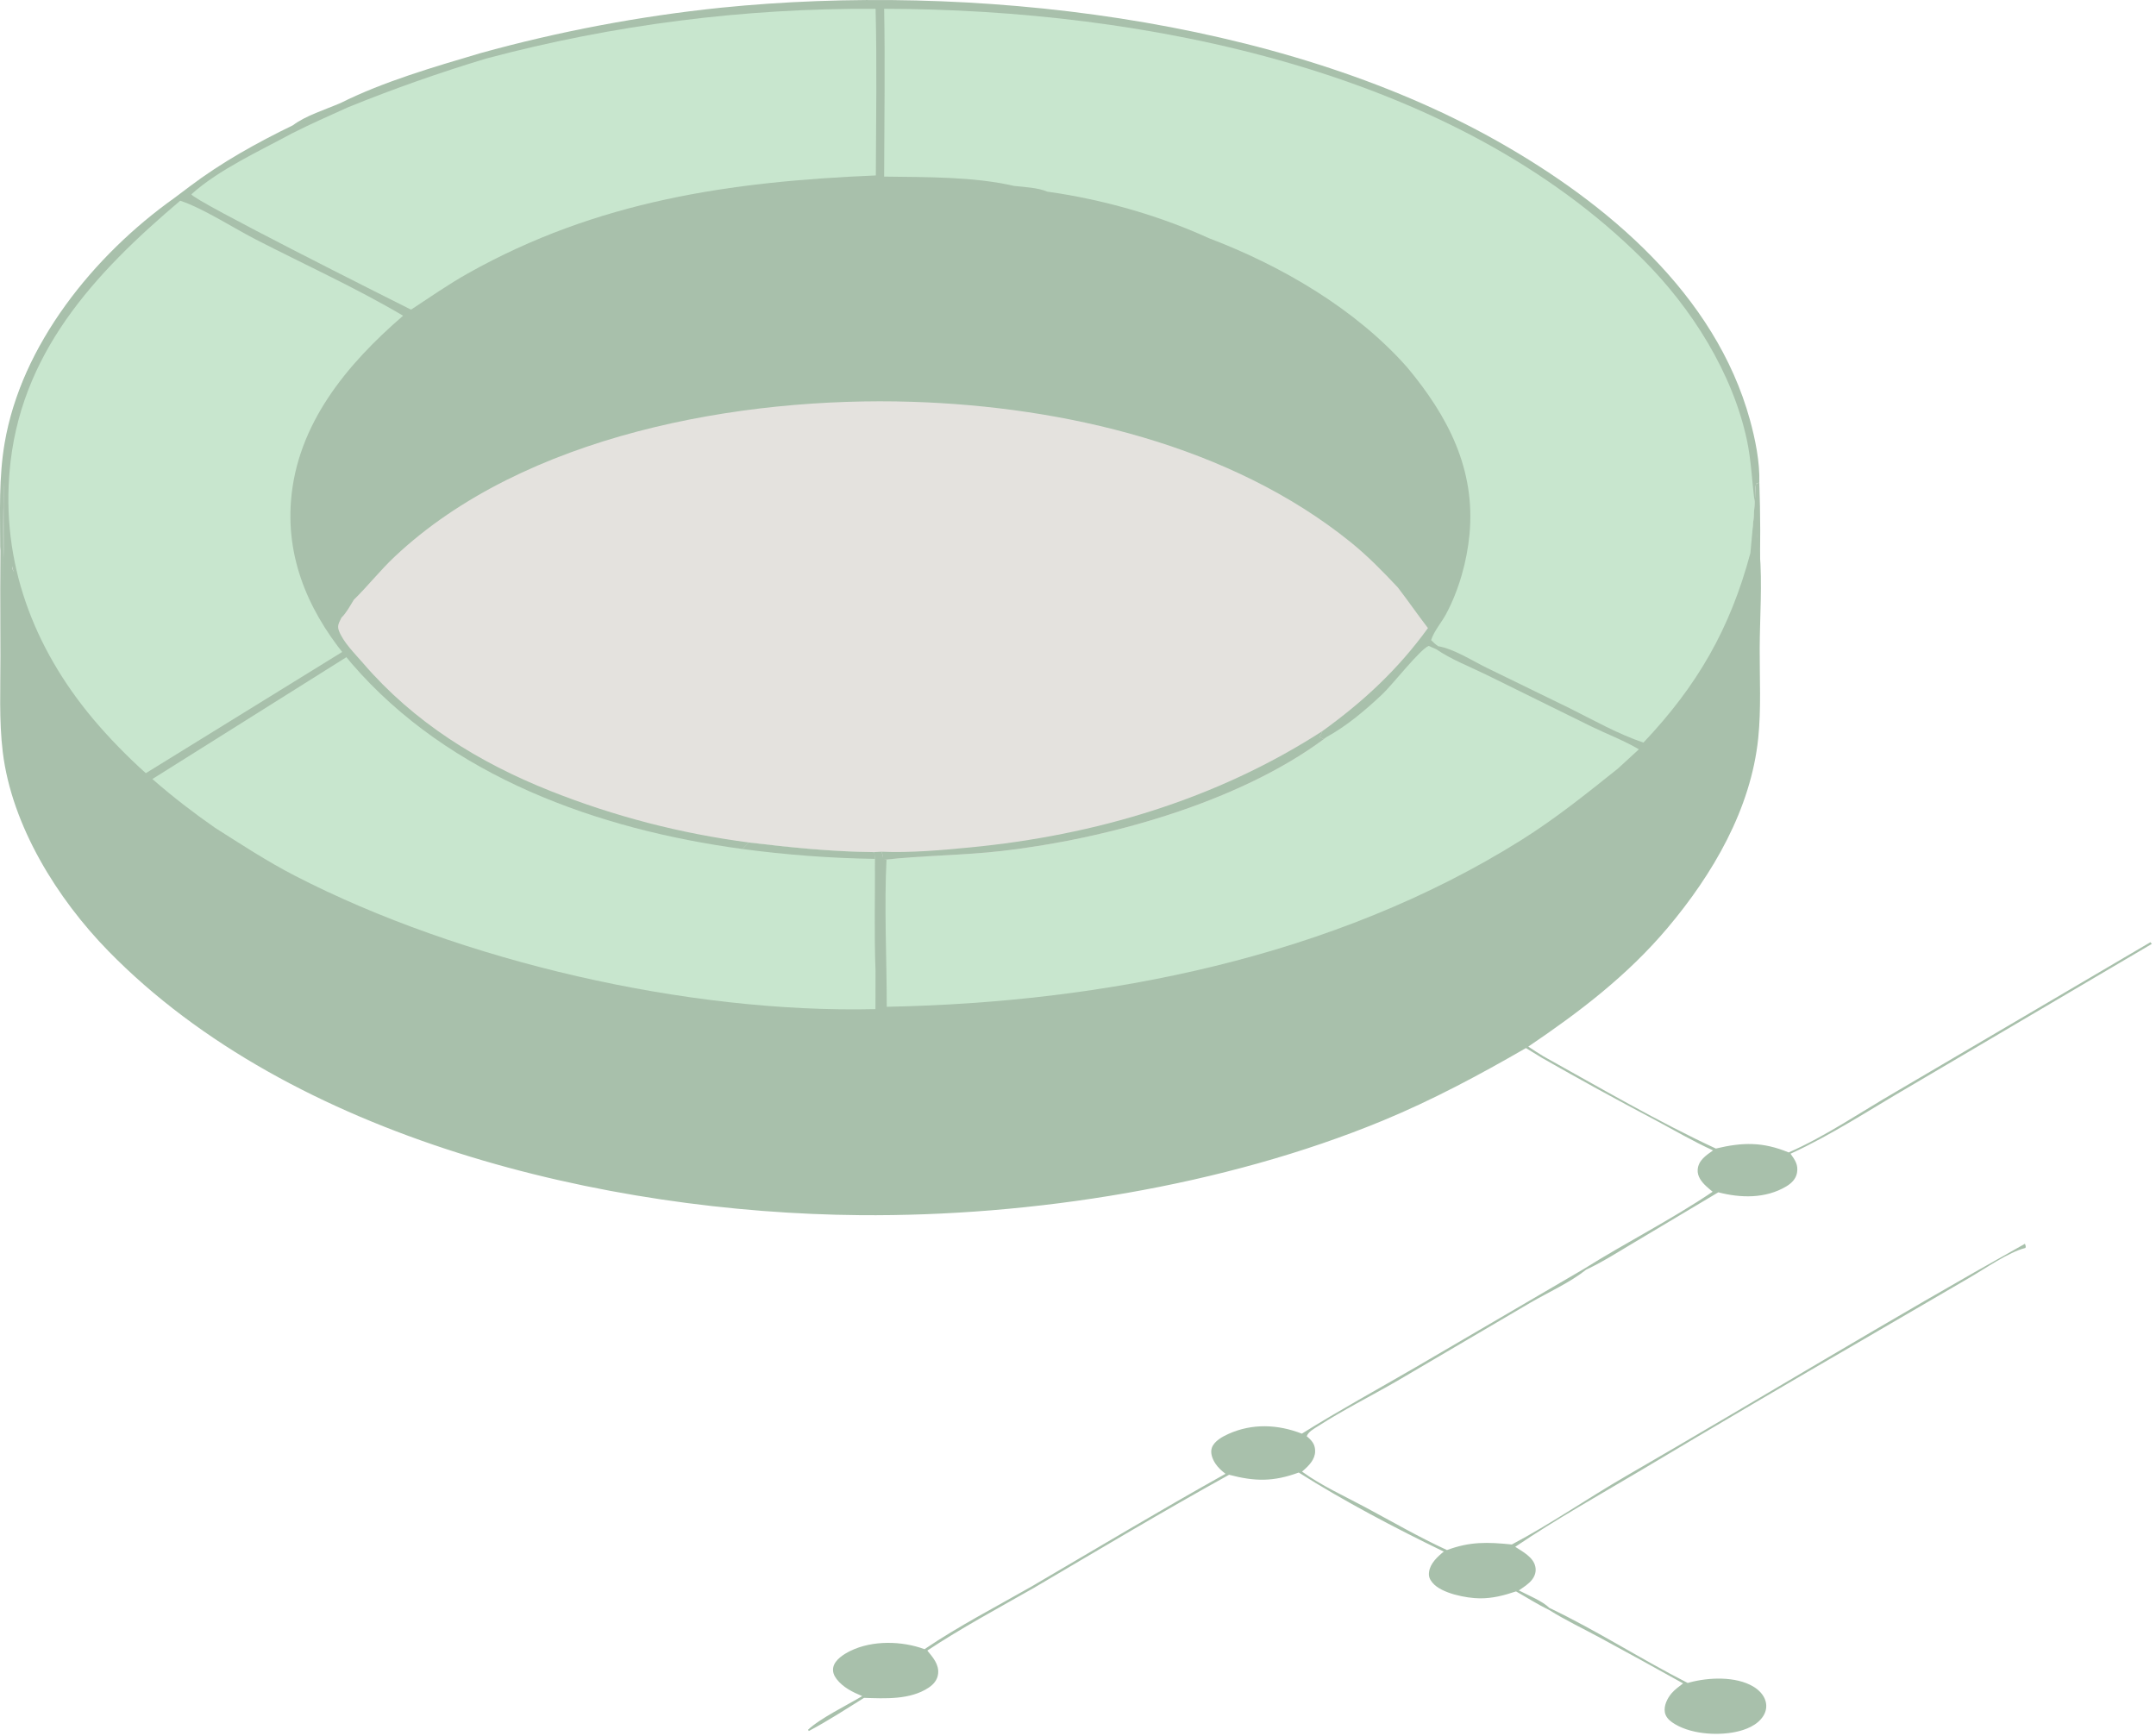 <?xml version="1.0" encoding="UTF-8"?> <svg xmlns="http://www.w3.org/2000/svg" width="431" height="347" viewBox="0 0 431 347" fill="none"><path d="M350.769 100.325C350.945 99.102 350.779 97.932 351.052 96.703L351.704 96.493C351.926 102.799 351.941 109.106 351.747 115.413C350.846 112.535 351.636 108.834 351.06 105.795C350.89 107.963 350.418 110.074 349.985 112.2L349.921 110.539C350.206 107.119 350.599 103.758 350.769 100.325Z" fill="#A8C0AB"></path><path d="M0.11 104.31C0.703 108.137 0.448 112.484 0.559 116.38C1.359 98.524 -1.524 86.6 7.579 69.986C8.868 67.635 12.114 62.953 13.923 60.986H16.299C11.031 68.083 2.822 81.486 1.923 89.986C1.922 90.114 2.572 91.24 1.923 90.986C1.896 95.018 1.054 98.455 1.499 102.465C2.861 114.734 8.742 127.142 16.299 136.822C19.341 140.718 22.941 144.381 26.351 147.956C26.707 148.329 27.12 148.652 27.518 148.977C23.911 148.099 13.723 134.45 11.718 131.171C10.984 129.972 10.363 128.701 9.538 127.563C7.779 125.139 5.982 121.168 4.974 118.327C4.699 117.55 4.706 116.646 4.415 115.925C4.026 114.963 3.337 114.12 2.919 113.142L2.506 113.283C2.478 113.983 2.622 114.093 2.923 114.486C3.811 115.646 3.905 116.438 4.285 117.829C4.965 120.316 6.399 122.544 7.579 124.819C13.614 136.453 21.444 144.956 31.473 153.296C34.922 156.164 38.303 158.952 42.063 161.413C68.931 179.746 100.03 189.612 131.928 194.841C141.075 196.34 150.634 197.707 159.903 197.959C205.69 199.205 249.473 192.924 290.711 172.057C302.624 166.029 314.635 158.794 324.365 149.563C325.646 148.387 326.914 147.239 328.023 145.892C335.398 140.094 347.688 121.537 349.564 112.297C347.599 115.072 347.353 119.339 345.019 121.694L344.492 120.912L345.275 120.957C347.337 116.626 348.86 111.87 350.019 107.221C350.452 105.095 350.924 102.984 351.094 100.817C351.67 103.856 350.88 107.557 351.781 110.435C352.31 116.705 351.805 123.271 351.778 129.584C351.752 135.543 352.093 141.619 351.484 147.55C350.03 161.727 342.398 174.767 333.374 185.476C325.334 195.017 315.786 202.275 305.517 209.224C306.518 209.871 307.51 210.558 308.537 211.161C319.367 217.181 331.826 224.437 343.015 229.604C348.352 228.332 352.396 228.238 357.568 230.382C364.971 227.144 372.046 222.267 379.061 218.22L429.882 188.355L430.169 188.691L381.629 217.277C373.896 221.766 366.077 226.927 357.942 230.639C358.839 231.897 359.532 232.861 359.231 234.48C359.001 235.715 358.098 236.576 357.062 237.19C352.935 239.637 347.978 239.518 343.501 238.353L326.828 248.291C323.641 250.182 320.426 252.252 317.075 253.824C313.878 256.382 309.55 258.32 305.959 260.405L279.285 276.071C274.04 279.097 268.515 281.864 263.429 285.136C262.644 285.642 261.521 286.238 261.228 287.127C261.34 287.218 261.456 287.305 261.564 287.403C262.421 288.174 262.914 288.922 262.905 290.121C262.893 291.722 261.714 292.944 260.598 293.914L260.283 294.183C264.096 296.959 268.701 299.046 272.867 301.275C278.289 304.177 283.674 307.302 289.261 309.871C293.911 308.14 297.412 308.273 302.226 308.755C310.006 304.65 317.409 299.502 325.042 295.086C351.673 279.679 377.942 263.656 404.803 248.639C404.901 248.974 405.036 249.14 404.903 249.473C401.518 250.314 396.874 253.596 393.745 255.401L372.576 267.732C357.707 276.344 342.897 285.055 328.144 293.863C319.706 298.874 311.034 303.725 302.904 309.223C304.373 310.171 306.495 311.275 306.915 313.14C307.135 314.115 306.875 314.996 306.276 315.777C305.59 316.673 304.547 317.305 303.628 317.935C305.437 318.896 308.305 320.024 309.725 321.431C319.197 325.946 328.051 331.685 337.388 336.439L337.764 336.334C341.588 335.302 346.982 335.079 350.478 337.145C351.606 337.812 352.614 338.825 352.964 340.12C353.236 341.121 353.054 342.147 352.506 343.02C351.322 344.908 348.998 345.812 346.909 346.24C343.068 347.027 337.584 346.633 334.269 344.305C333.586 343.826 332.983 343.185 332.821 342.336C332.565 340.992 333.315 339.491 334.168 338.495C334.819 337.736 335.676 337.138 336.461 336.524C330.914 333.423 325.345 330.361 319.755 327.339C316.433 325.547 312.914 323.871 309.722 321.873C307.458 320.784 305.259 319.374 303.066 318.136C300.638 318.945 298.42 319.537 295.83 319.521C293.196 319.506 288.111 318.552 286.346 316.377C285.786 315.688 285.562 315.128 285.679 314.239C285.902 312.546 287.38 311.175 288.624 310.177C278.971 305.508 268.684 300.108 259.627 294.37C254.58 296.231 250.867 296.186 245.7 294.818C232.571 302.074 219.605 309.831 206.671 317.437C199.561 321.495 192.197 325.432 185.38 329.958C186.481 331.313 187.752 332.726 187.535 334.608C187.394 335.832 186.633 336.722 185.636 337.383C181.93 339.841 176.943 339.549 172.723 339.418C169.086 341.688 165.48 344.039 161.687 346.042L161.531 345.797C163.927 343.513 169.347 340.878 172.363 339.065C170.453 338.272 168.537 337.336 167.241 335.656C166.718 334.978 166.39 334.169 166.578 333.299C166.906 331.775 168.719 330.655 170.01 330.025C174.407 327.88 180.293 328.01 184.818 329.685C191.609 325.084 199.12 321.209 206.248 317.135C219.12 309.601 231.973 301.89 244.991 294.624C244.219 294.038 243.512 293.399 242.969 292.586C242.387 291.714 241.893 290.466 242.261 289.419C242.728 288.093 244.376 287.19 245.574 286.652C250.353 284.504 255.451 284.735 260.252 286.598C267.728 281.927 275.469 277.701 283.088 273.271L316.592 253.69C325.067 248.365 334.066 243.855 342.368 238.238C341.93 237.885 341.503 237.518 341.087 237.138C340.159 236.281 339.271 235.149 339.381 233.799C339.533 231.933 341.067 230.962 342.45 229.977C338.487 228.171 334.637 225.914 330.794 223.858C323.215 219.86 315.704 215.737 308.262 211.489C308.262 211.489 306.302 210.287 305.046 209.516C295.778 214.872 286.348 219.918 276.441 224.015C244.675 237.149 206.266 243.221 171.938 242.922C121.056 242.48 58.407 227.717 21.652 190.11C11.448 179.67 2.367 165.113 0.556 150.372C-0.214 144.104 0.101 137.518 0.082 131.205C0.031 122.24 0.04 113.275 0.11 104.31Z" fill="#A8C0AB"></path><path d="M96.017 10.632C103.892 8.451 111.845 6.601 119.875 5.083C127.904 3.565 135.983 2.385 144.111 1.541C193.779 -3.481 255.353 3.35 299.421 28.264C321.246 40.603 342.891 58.8 349.817 83.901C350.902 87.833 351.825 92.402 351.704 96.493L351.052 96.703C350.78 97.932 350.945 99.102 350.769 100.325C350.6 103.758 350.206 107.119 349.921 110.539L349.985 112.2C348.826 116.849 347.303 121.604 345.241 125.936L344.459 125.89L344.985 126.672C347.319 124.317 347.565 120.05 349.53 117.275C347.654 126.516 335.365 145.073 327.989 150.871C326.88 152.217 325.612 153.365 324.331 154.542C314.601 163.772 302.59 171.007 290.677 177.035C249.439 197.902 205.656 204.183 159.869 202.937C150.6 202.685 141.041 201.318 131.894 199.819C99.996 194.591 68.897 184.724 42.029 166.392C38.269 163.93 34.888 161.142 31.439 158.274C21.41 149.935 13.58 141.431 7.545 129.797C6.365 127.522 4.931 125.294 4.251 122.808C3.871 121.416 3.52 120.225 2.632 119.065C2.33 118.672 2.444 118.961 2.472 118.262L2.885 118.12C3.303 119.098 3.992 119.941 4.381 120.904C4.673 121.625 4.665 122.529 4.94 123.305C5.948 126.146 7.745 130.117 9.504 132.542C10.329 133.679 10.95 134.95 11.684 136.149C13.689 139.428 23.877 153.078 27.484 153.955C27.086 153.631 26.673 153.308 26.317 152.935C22.907 149.359 19.307 145.696 16.265 141.801C8.708 132.12 2.827 119.712 1.465 107.443C1.02 103.433 1.212 99.242 1.24 95.211C1.236 95.084 1.227 94.957 1.229 94.83C1.313 85.993 6.617 71.749 11.886 64.652L11.898 64.249C10.088 66.215 8.772 68.949 7.483 71.301C-1.62 87.915 1.325 103.502 0.525 121.358C0.414 117.462 0.669 113.116 0.076 109.289C-0.01 102.432 -0.233 95.424 0.915 88.638C4.253 68.903 18.798 51.004 34.815 39.607L37.852 37.324C44.296 32.451 51.329 28.552 58.581 25.029C61.031 23.148 65.145 21.858 68.03 20.62C76.736 16.27 86.709 13.398 96.017 10.632Z" fill="#A8C0AB"></path><path d="M97.221 11.697C100.39 10.853 103.571 10.063 106.765 9.325C109.96 8.587 113.166 7.903 116.383 7.272C119.6 6.642 122.827 6.065 126.064 5.541C129.3 5.018 132.544 4.549 135.797 4.134C139.049 3.719 142.307 3.358 145.571 3.051C148.835 2.745 152.104 2.493 155.376 2.295C158.649 2.097 161.924 1.954 165.201 1.866C168.479 1.777 171.757 1.743 175.035 1.764C175.324 12.852 175.121 23.979 175.085 35.071C145.919 36.293 119.377 40.138 93.528 54.657C89.582 56.873 85.946 59.435 82.166 61.901C77.494 59.557 38.786 40.14 38.261 38.857L38.376 38.74C43.782 33.884 52.004 30.122 58.441 26.63C62.099 24.78 65.855 23.128 69.588 21.437C78.648 17.762 87.859 14.515 97.221 11.697Z" fill="#C8E6CE"></path><path d="M265.12 147.382C269.191 145.165 273.042 141.903 276.396 138.725C278.34 136.882 283.883 129.813 285.598 129.119L287.108 129.78C290.074 131.828 293.884 133.295 297.132 134.886L318.032 145.187C321.186 146.723 324.616 148.02 327.626 149.792L323.474 153.607C317.188 158.641 310.899 163.691 304.062 167.972C266.619 191.418 220.876 200.424 177.266 201.265C177.27 191.505 176.728 181.161 177.233 171.5C185.002 170.625 192.904 170.635 200.712 169.743C221.611 167.358 248.035 160.078 265.12 147.382Z" fill="#C8E6CE"></path><path d="M176.748 1.757C228.52 1.863 290.576 13.918 328.557 51.991C338.182 61.639 346.329 74.507 349.214 87.946C350.104 92.088 350.21 96.169 350.769 100.325C350.599 103.758 350.206 107.12 349.921 110.539C345.867 125.702 339.322 137.052 328.535 148.453C323.405 146.714 318.622 143.997 313.787 141.582L297.231 133.512C294.368 132.113 290.593 129.688 287.508 129.188C286.962 128.818 286.544 128.44 286.09 127.962C286.671 126.139 288.16 124.474 289.074 122.766C291.639 117.977 293.244 112.264 293.759 106.868C295.003 93.833 289.465 83.211 281.356 73.495C271.041 61.768 256.14 53.104 241.622 47.597C231.623 43.032 220.238 39.823 209.353 38.312C207.497 37.508 204.758 37.391 202.738 37.169C194.49 35.276 185.174 35.431 176.745 35.303C176.772 24.129 176.953 12.928 176.748 1.757Z" fill="#C8E6CE"></path><path d="M66.478 123.497C66.141 123.877 66.356 123.76 65.819 123.817C61.444 117.414 59.483 108.991 59.792 101.296C60.331 87.855 68.159 76.17 77.758 67.344C101.371 45.637 141.704 37.145 173.001 36.55C180.634 36.405 188.207 37.209 195.824 37.533C200.597 38.316 205.415 38.723 210.18 39.58C220.658 41.972 230.838 44.826 240.869 48.702C255.733 55.152 269.238 62.592 280.428 74.553C287.871 83.567 293.456 94.608 292.288 106.63C291.667 113.031 289.134 118.704 286.447 124.461C284.636 121.891 282.696 118.081 279.449 117.447C276.459 114.264 273.438 111.162 270.034 108.41C246.021 88.996 212.616 81.284 182.365 80.325C147.987 79.236 104.772 86.907 78.883 111.294C75.99 114.019 73.547 117.145 70.727 119.903L70.534 119.37L69.962 119.937L69.939 119.925L69.805 119.167C68.52 120.505 67.518 121.969 66.478 123.497Z" fill="#A8C0AB"></path><path d="M36.026 40.125C40.54 41.608 46.63 45.554 51.028 47.819C60.834 52.867 71.096 57.511 80.584 63.117C69.378 72.775 59.363 84.76 58.17 100.133C57.202 112.614 62.35 123.444 70.35 132.703C89.848 155.27 119.568 165.826 148.412 169.723L149.716 168.42C158.083 169.412 166.315 170.261 174.755 170.343L174.909 171.699C174.952 179.129 174.74 186.633 175.024 194.054L175.011 201.732C137.589 202.618 92.196 192.225 58.926 175.052C53.409 172.204 48.215 168.798 42.977 165.475C34.465 159.552 26.52 152.814 19.692 144.983C7.484 130.983 0.526 114.021 1.829 95.358L1.899 94.437C3.825 70.764 18.824 54.697 36.026 40.125Z" fill="#C8E6CE"></path><path d="M149.716 168.42C158.083 169.412 166.315 170.261 174.755 170.343L174.909 171.699C166.038 171.561 157.206 170.902 148.412 169.723L149.716 168.42Z" fill="#A8C0AB"></path><path d="M70.727 119.902C73.547 117.145 75.99 114.019 78.883 111.294C104.772 86.907 147.987 79.236 182.365 80.325C212.617 81.283 246.021 88.996 270.034 108.41C273.438 111.162 276.459 114.264 279.449 117.447C281.493 120.119 283.411 122.893 285.458 125.556C279.488 133.801 272.589 140.217 264.354 146.154L263.827 147.34L264.614 147.763C247.529 160.459 221.105 167.739 200.206 170.125C192.399 171.016 184.496 171.007 176.727 171.881L176.538 171.898C176.584 171.254 176.437 170.862 176.206 170.265L174.755 170.343C166.315 170.261 158.084 169.412 149.716 168.42C146.323 167.977 142.948 167.43 139.59 166.778C136.231 166.126 132.896 165.371 129.585 164.513C126.274 163.654 122.992 162.694 119.74 161.632C116.487 160.57 113.271 159.409 110.092 158.148C95.694 152.43 82.772 144.42 72.583 132.574C70.976 130.706 68.536 128.325 67.713 125.981C67.362 124.983 67.863 124.334 68.272 123.45C69.178 122.62 70.086 120.95 70.727 119.902Z" fill="#E4E2DE"></path><path d="M176.206 170.265C182.007 170.51 188.133 169.964 193.914 169.407C218.901 167.001 243.175 159.823 264.354 146.154L263.827 147.34L264.614 147.763C247.529 160.459 221.105 167.739 200.206 170.125C192.398 171.016 184.496 171.007 176.727 171.881L176.538 171.898C176.584 171.254 176.437 170.862 176.206 170.265Z" fill="#A8C0AB"></path><path d="M29.923 155.486L29.423 154.986L69.882 130.012L69.923 129.986L68.923 130.986L29.923 155.486Z" fill="#A8C0AB" stroke="#A8C0AB"></path></svg> 